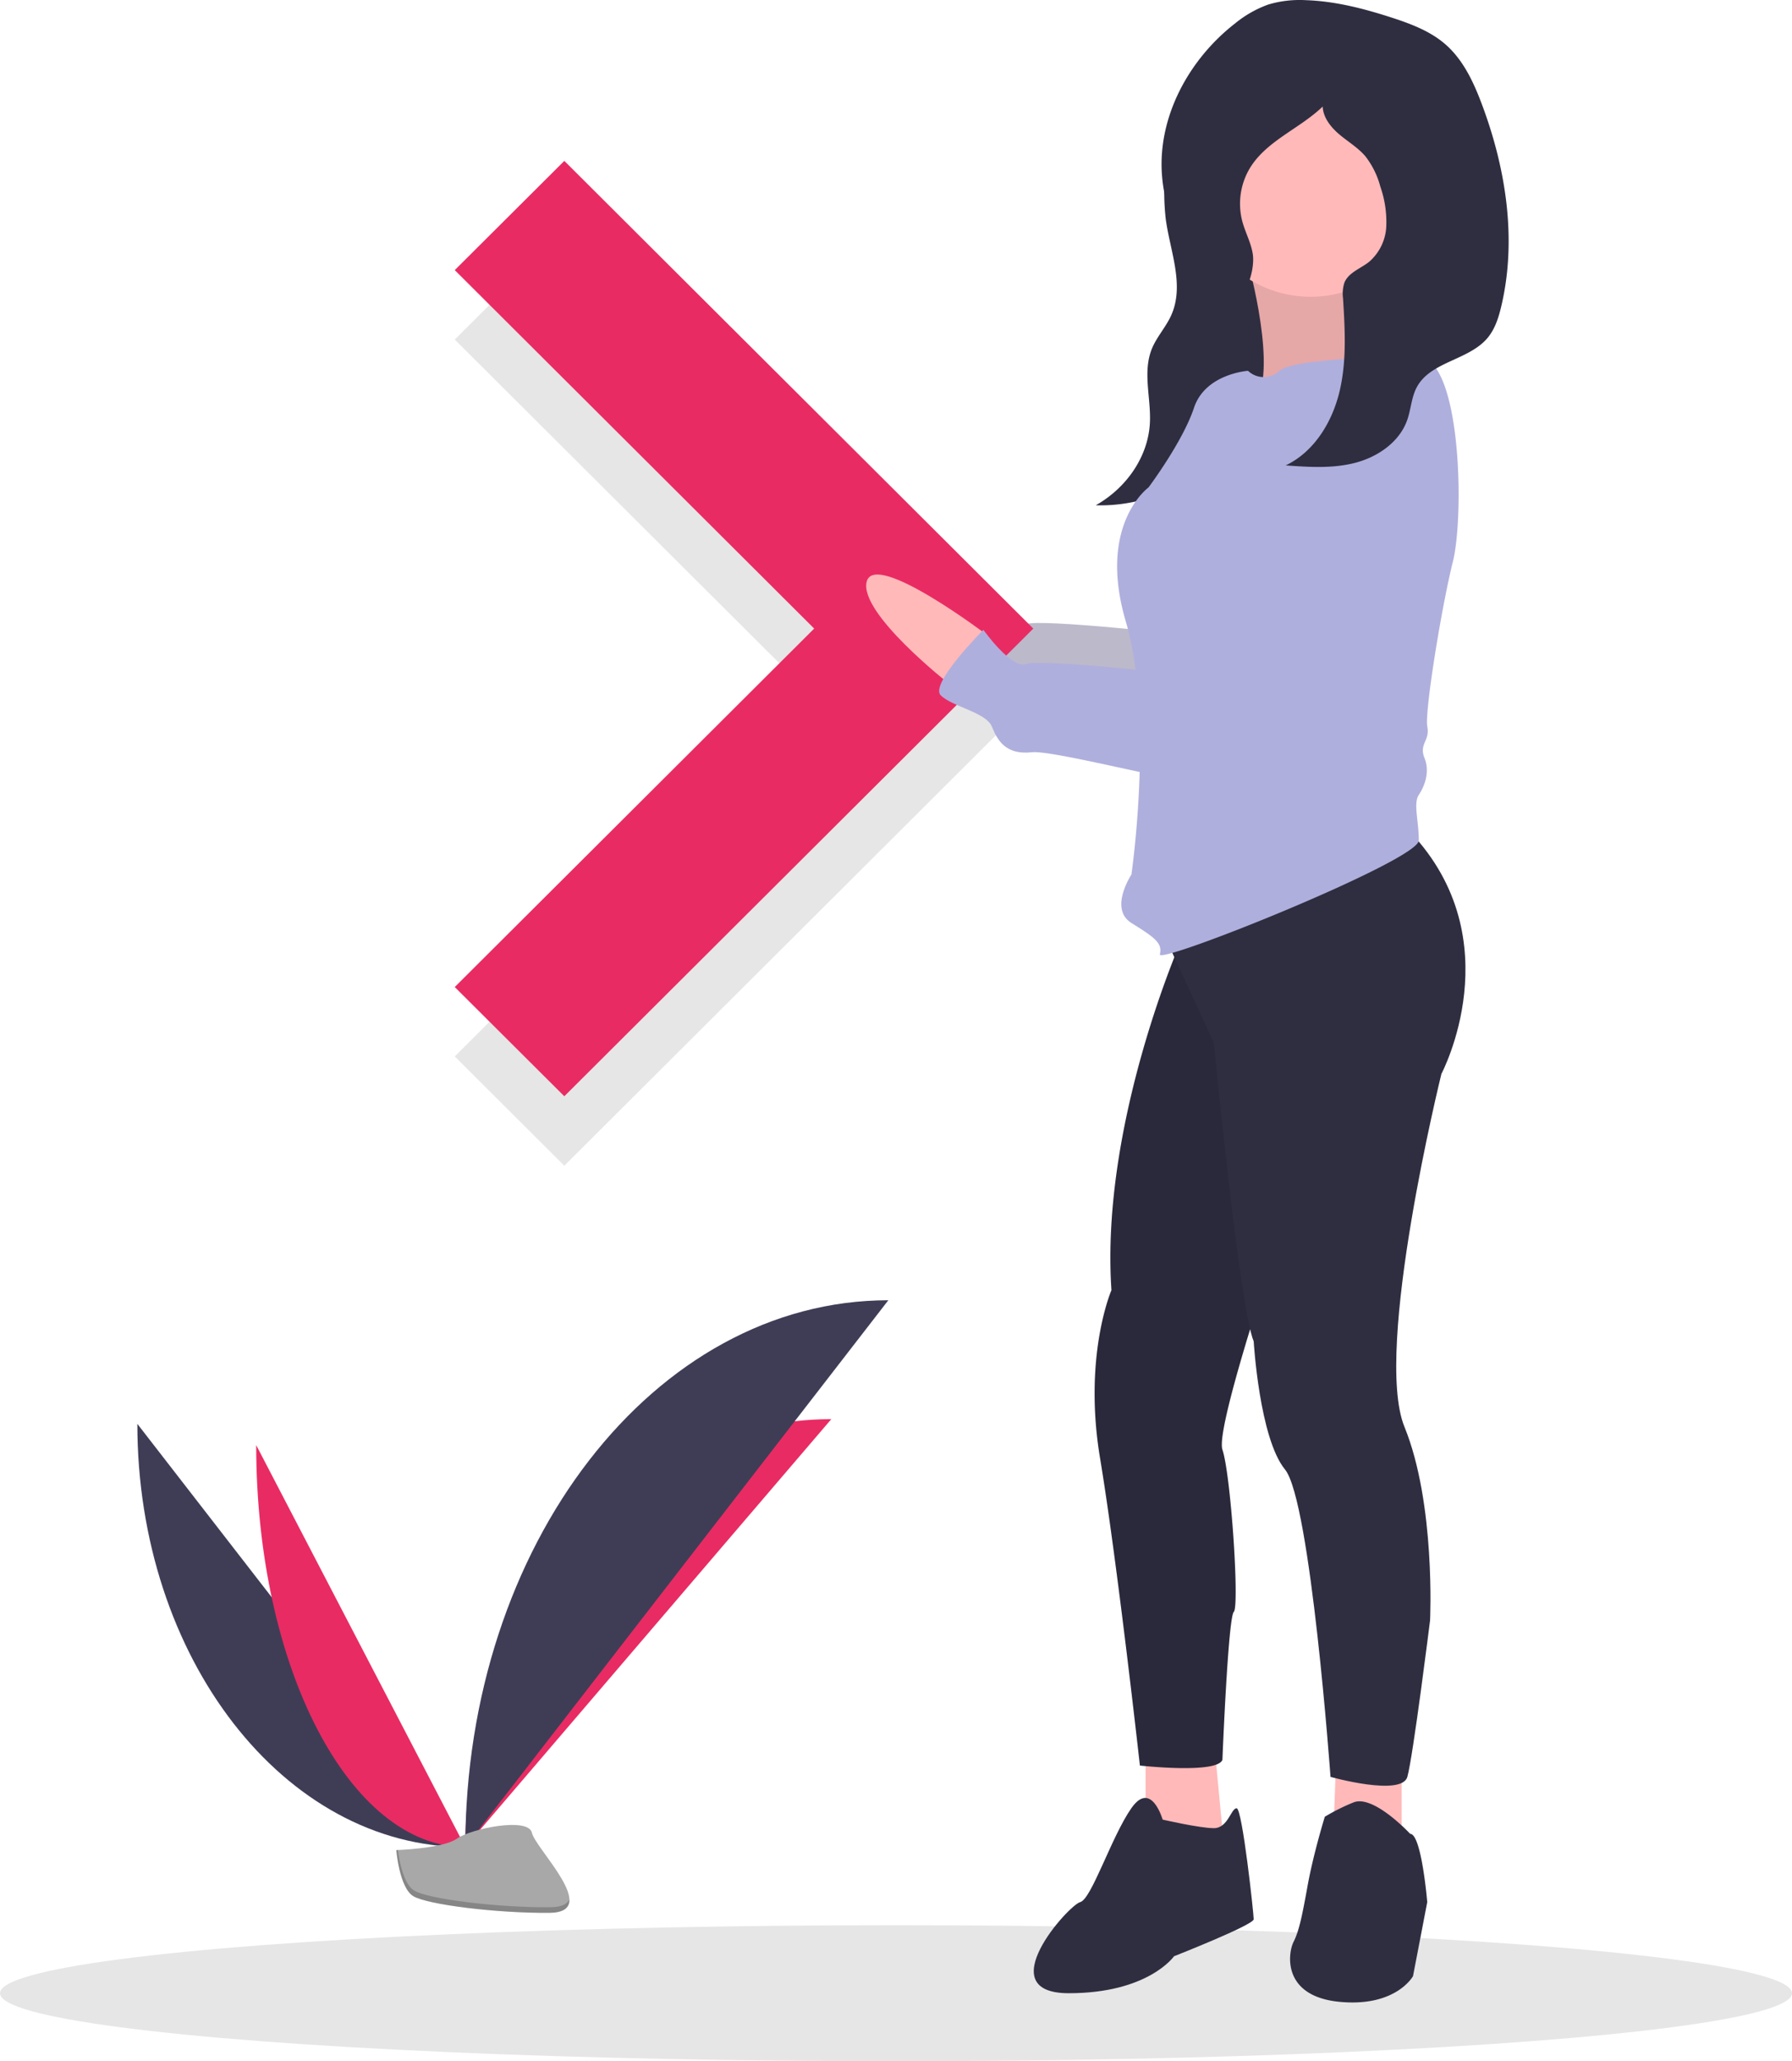 <svg xmlns="http://www.w3.org/2000/svg" id="adf6e2ad-667e-4933-ac27-50a949c2abe5" x="0" y="0" version="1.1" viewBox="0 0 322.38 370.66" xml:space="preserve"><style>.st6{opacity:.1;enable-background:new}.st7{fill:#e92b63}.st12{fill:#afafdd}.st20{fill:#2f2e41}.st24{fill:#3f3d56}.st27{fill:#ffb9b9}</style><path d="M81.81 189.97l64.66-64.46-64.66-64.45 19.71-19.65 84.37 84.1-84.37 84.11-19.71-19.65z" class="st6"/><path d="M24.71 256.04c0 42.06 26.39 76.1 59 76.1" class="st24"/><path d="M83.71 332.14c0-42.53 29.45-76.95 65.84-76.95M46.09 259.86c0 39.95 16.83 72.28 37.62 72.28" class="st7"/><path d="M83.71 332.14c0-54.35 34.04-98.33 76.1-98.33" class="st24"/><path fill="#a8a8a8" d="M71.3 332.68s8.37-.26 10.89-2.05c2.52-1.8 12.87-3.94 13.5-1.06.63 2.88 12.57 14.32 3.13 14.4-9.45.08-21.95-1.47-24.47-3-2.52-1.55-3.05-8.29-3.05-8.29z"/><path d="M98.98 342.96c-9.45.08-21.95-1.47-24.47-3-1.92-1.17-2.68-5.36-2.94-7.29-.18.01-.28.01-.28.01s.53 6.75 3.05 8.28 15.02 3.08 24.47 3c2.73-.02 3.67-.99 3.62-2.43-.38.87-1.42 1.41-3.45 1.43z" opacity=".2"/><path d="M177.7 108.14s-20.23-15.36-21.77-9.73c-1.54 5.63 14.84 18.43 14.84 18.43l6.93-8.7z" class="st27"/><path d="M177.7 108.14s-20.23-15.36-21.77-9.73c-1.54 5.63 14.84 18.43 14.84 18.43l6.93-8.7z" class="st6"/><path fill="#d0cde1" d="M244.48 59.51s-24.06 42.99-24.57 49.14c-.51 6.14-.51 6.65-2.56 6.14-2.05-.51-30.2-3.58-32.76-2.56-2.56 1.02-7.68-6.14-7.68-6.14s-9.72 9.72-7.68 11.77c2.05 2.05 8.19 3.07 9.21 5.63 1.02 2.56 2.56 5.12 7.17 4.61 4.61-.51 35.83 8.19 39.92 6.65s5.12-4.09 7.17-4.09 6.14-2.05 6.14-2.56c0-.51 14.33-27.64 14.33-27.64s16.9-36.85-8.69-40.95z"/><path d="M244.48 59.51s-24.06 42.99-24.57 49.14c-.51 6.14-.51 6.65-2.56 6.14-2.05-.51-30.2-3.58-32.76-2.56-2.56 1.02-7.68-6.14-7.68-6.14s-9.72 9.72-7.68 11.77c2.05 2.05 8.19 3.07 9.21 5.63 1.02 2.56 2.56 5.12 7.17 4.61 4.61-.51 35.83 8.19 39.92 6.65s5.12-4.09 7.17-4.09 6.14-2.05 6.14-2.56c0-.51 14.33-27.64 14.33-27.64s16.9-36.85-8.69-40.95z" class="st6"/><path d="M209.58 31.17c-.22 2.72-.17 5.45.13 8.16.78 5.88 3.48 12.01.93 17.5-.93 1.99-2.5 3.73-3.36 5.74-1.81 4.27-.17 9-.42 13.55-.32 5.87-4.05 11.52-9.73 14.74 9.7.3 18.93-4.49 25.03-11.03 6.1-6.54 9.5-14.64 12.05-22.75a49.38 49.38 0 002.5-11.78c.2-2.31-.07-4.63-.79-6.82a26.07 26.07 0 00-3.51-5.99c-1.53-2.15-3.1-4.34-5.35-5.94-2.78-1.97-8.13-3.95-11.82-3.66-4.52.34-5.47 5.14-5.66 8.28z" class="st20"/><path d="M224.52 47.23s5.63 19.96 1.02 25.59c-4.61 5.63 27.64-2.56 27.64-2.56s-15.87-15.87-8.19-26.1l-20.47 3.07z" class="st27"/><path d="M224.52 47.23s5.63 19.96 1.02 25.59c-4.61 5.63 27.64-2.56 27.64-2.56s-15.87-15.87-8.19-26.1l-20.47 3.07z" class="st6"/><path d="M81.81 177.49l64.66-64.46-64.66-64.46 19.71-19.64 84.37 84.1-84.37 84.1-19.71-19.64z" class="st7"/><path d="M206.09 313.38v14.84l7.68 9.22 6.65-3.07-2.04-21.5z" class="st27"/><ellipse cx="161.19" cy="358.42" class="st6" rx="161.19" ry="12.23"/><path d="M209.16 327.2s-2.05-7.17-5.63-2.05-7.17 16.38-9.21 16.89c-2.05.51-16.38 16.38-2.05 16.38s18.94-6.65 18.94-6.65 14.33-5.63 14.33-6.65c0-1.02-2.05-19.96-3.07-19.96s-1.54 3.58-4.09 3.58c-2.56 0-9.22-1.54-9.22-1.54z" class="st20"/><path d="M240.39 315.94l-.52 13.82 12.29 5.12v-19.96z" class="st27"/><path d="M253.69 329.76s-6.65-7.17-10.24-5.63a35.45 35.45 0 00-5.12 2.56s-2.05 6.65-3.07 12.28c-1.02 5.63-1.54 8.19-2.56 10.24-1.02 2.05-2.05 9.72 8.19 10.75 10.24 1.02 13.31-4.61 13.31-4.61l2.56-13.31s-1.02-12.28-3.07-12.28zM212.75 168.53s-14.84 33.27-12.8 63.47c0 0-5.12 11.77-2.05 30.2 3.07 18.43 7.17 55.28 7.17 55.28s13.82 1.54 14.84-1.02c0 0 1.02-25.59 2.05-26.62s-.51-24.57-2.05-29.17 14.33-50.16 14.33-50.16l-4.09-56.81-17.4 14.83z" class="st20"/><path d="M212.75 168.53s-14.84 33.27-12.8 63.47c0 0-5.12 11.77-2.05 30.2 3.07 18.43 7.17 55.28 7.17 55.28s13.82 1.54 14.84-1.02c0 0 1.02-25.59 2.05-26.62s-.51-24.57-2.05-29.17 14.33-50.16 14.33-50.16l-4.09-56.81-17.4 14.83z" class="st6"/><path d="M208.65 166.48l9.72 20.99s4.61 47.6 7.17 53.74c0 0 1.02 17.4 5.63 23.03s8.19 55.28 8.19 55.28 12.8 3.58 13.82 0c1.02-3.58 4.09-28.15 4.09-28.15s1.02-20.99-4.61-34.8c-5.63-13.82 6.65-63.47 6.65-63.47s12.8-24.06-5.63-43.51l-45.03 16.89z" class="st20"/><circle cx="235.78" cy="32.38" r="20.99" class="st27"/><path d="M255.23 64.12s-22.01 0-25.08 2.56a4.08 4.08 0 01-5.63 0s-7.68.51-9.72 6.65-8.19 14.33-8.19 14.33-9.21 6.65-4.09 24.06 1.02 45.55 1.02 45.55-4.09 6.14 0 8.7c4.09 2.56 5.63 3.58 5.12 5.63-.51 2.05 46.58-16.89 46.58-20.47 0-3.58-1.02-6.65 0-8.19 1.02-1.54 2.05-4.09 1.02-6.65-1.02-2.56 1.02-3.07.51-5.63s2.56-21.5 4.61-29.69c2.04-8.19 1.53-36.34-6.15-36.85z" class="st12"/><path d="M177.7 114.28s-20.23-15.36-21.77-9.73c-1.54 5.63 14.84 18.43 14.84 18.43l6.93-8.7z" class="st27"/><path d="M244.48 66.68s-24.06 42.99-24.57 49.14c-.51 6.14-.51 6.65-2.56 6.14-2.05-.51-30.2-3.58-32.76-2.56-2.56 1.02-7.68-6.14-7.68-6.14s-9.72 9.72-7.68 11.77c2.05 2.05 8.19 3.07 9.21 5.63 1.02 2.56 2.56 5.12 7.17 4.61 4.61-.51 35.83 8.19 39.92 6.65 4.09-1.54 5.12-4.09 7.17-4.09s6.14-2.05 6.14-2.56c0-.51 14.33-27.64 14.33-27.64s16.9-36.86-8.69-40.95z" class="st12"/><path d="M225.39 45.79c-.29-2.08-1.36-3.96-1.9-5.99a12.46 12.46 0 011.42-9.66c3.01-4.86 8.92-7.01 13.04-10.98.09 2.02 1.49 3.74 3.03 5.04 1.55 1.3 3.32 2.35 4.64 3.89a15.15 15.15 0 012.7 5.47c.81 2.3 1.17 4.74 1.07 7.17a8.96 8.96 0 01-3.11 6.37c-1.54 1.21-3.68 1.91-4.42 3.72-.29.9-.38 1.86-.25 2.81.35 5.63.68 11.36-.65 16.85-1.33 5.48-4.57 10.78-9.67 13.21 4.18.3 8.46.59 12.52-.47 4.06-1.06 7.94-3.72 9.34-7.67.69-1.95.76-4.12 1.74-5.94 2.48-4.61 9.34-4.82 12.71-8.83 1.35-1.61 2-3.67 2.48-5.71 2.84-12 .85-24.74-3.48-36.29-1.49-3.98-3.35-7.99-6.55-10.79-2.72-2.38-6.2-3.69-9.64-4.81-5.02-1.63-10.19-2.97-15.47-3.15-2.29-.13-4.59.13-6.79.79a20.22 20.22 0 00-5.97 3.4c-8.27 6.43-13.89 16.71-13.15 27.16.45 6.32 3.13 12.3 6.57 17.62 1.2 1.86 4.05 5.83 6.69 4.66 2.39-1.05 3.41-5.62 3.1-7.87z" class="st20"/></svg>